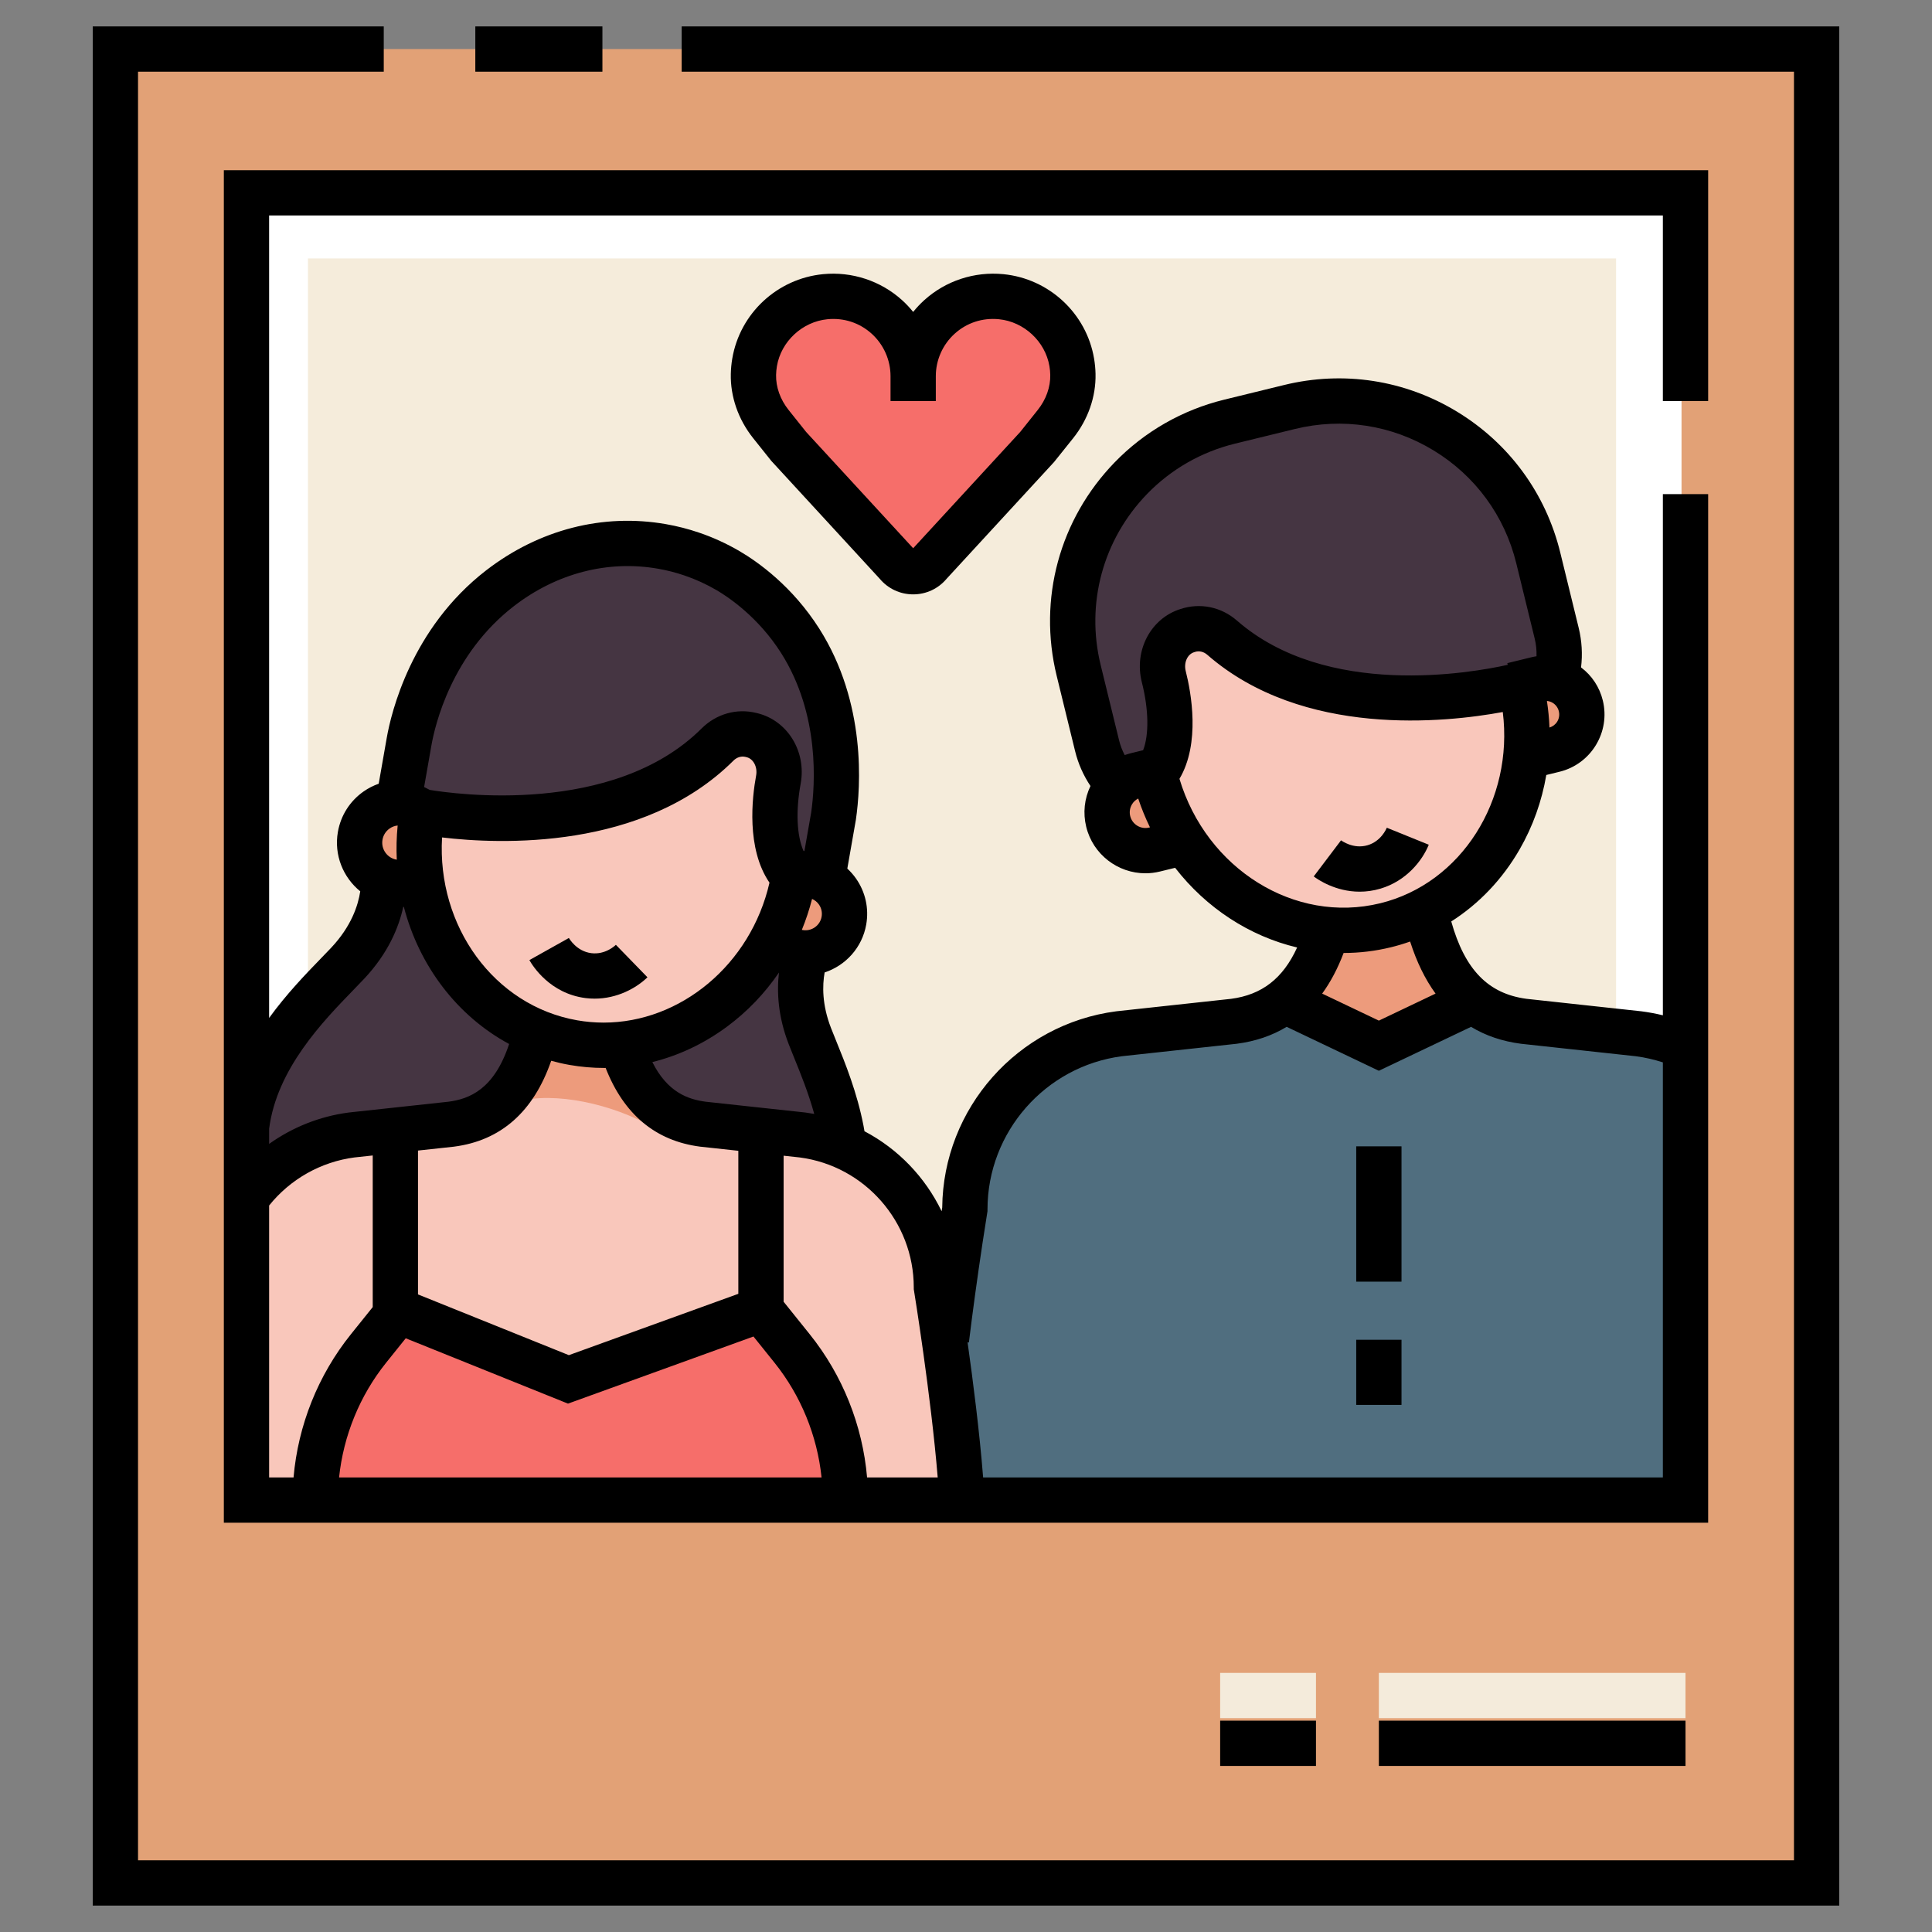 <svg xmlns="http://www.w3.org/2000/svg" width="512" viewBox="0 0 512 512" height="512" data-sanitized-enable-background="new 0 0 512 512" id="couple_x5F_picture_1_"><rect x="0" y="0" width="512" height="512" fill="#808080" stroke="none"/><g><g><path fill="#e2a176" d="m179.594 13h300.773v486h-450.843v-486h71.122"></path><path fill="#fff" d="m445.625 130.954v266.583h-381.358v-346.433h381.358v55.179"></path><path fill="#f5ecdb" d="m428.284 141.078v242.34h-346.677v-314.929h346.677v50.161"></path><path fill="#f4ebdb" d="m365.413 443.334h81.266v12h-81.266z"></path><path fill="#f4ebdb" d="m323.354 443.334h25.394v12h-25.394z"></path><path fill="#f66e6a" d="m241.999 99.69c0-12.396 10.656-22.303 23.308-21.062 9.379.92 17.148 8.115 18.719 17.407.181 1.073.279 2.132.302 3.176.106 4.785-1.634 9.429-4.618 13.17l-4.788 6.002-28.57 31.036c-2.228 2.794-6.475 2.794-8.703 0l-28.569-31.036-4.788-6.002c-2.984-3.742-4.726-8.385-4.619-13.17.023-1.044.121-2.104.303-3.176 1.57-9.292 9.34-16.487 18.719-17.407 12.649-1.241 23.304 8.666 23.304 21.062v3.112"></path></g><g><path fill="#ed9b7c" d="m310.774 224.241-4.818 1.179c-5.442 1.332-10.934-2.001-12.265-7.444-1.331-5.442 2.002-10.934 7.444-12.265l4.818-1.179"></path><path fill="#ed9b7c" d="m400.883 181.848 6.417-1.57c5.163-1.263 10.372 1.899 11.635 7.062 1.264 5.163-1.898 10.372-7.062 11.635l-4.571 1.118"></path><path fill="#f9c7bb" d="m306.043 205.251c7 28.615 34.384 46.501 61.164 39.951 26.402-6.458 42.361-34.259 36.099-62.463-.147-.661-.811-1.072-1.469-.917-7.695 1.809-51.06 10.644-77.961-12.828-2.564-2.237-5.996-2.946-9.09-1.918-.055.018-.109.036-.165.053-4.853 1.518-7.54 6.925-6.206 12.189 2.269 8.951 2.815 19.927-2.372 25.933"></path><path fill="#453542" d="m411.925 181.97-8.35 2.06c-.08-.43-.171-.86-.271-1.29-.15-.66-.81-1.07-1.47-.92-7.69 1.81-51.061 10.65-77.96-12.83-2.561-2.23-5.99-2.94-9.091-1.91-.05.01-.109.03-.159.05-4.86 1.52-7.54 6.92-6.21 12.19 2.27 8.95 2.819 19.92-2.37 25.93.22.9.46 1.8.72 2.68l-9.189 2.27c-3.261-3-5.7-6.96-6.841-11.59l-4.87-19.94c-4.63-18.91 1.221-37.92 13.83-50.94 6.9-7.12 15.83-12.45 26.17-14.98l15.881-3.89c29.25-7.15 58.76 10.76 65.92 40.01l4.88 19.95c1.1 4.53.8 9.06-.62 13.15z"></path><path fill="#ed9b7c" d="m353.045 241.706-.297 1.234c-3.501 14.738-10.74 25.766-25.766 27.717l-30.396 3.3c-23.384 3.042-40.887 22.954-40.887 46.54 0 0-.488 3.002-1.233 7.918-.966 6.438-2.372 16.126-3.654 26.637v42.486h195.869v-120.177c-3.896-1.676-8.07-2.838-12.449-3.402l-30.391-3.301c-15.02-1.953-22.268-12.984-25.763-27.717l-.299-1.233z"></path><path fill="#506e7f" d="m446.685 277.359v120.181h-195.87v-42.49c1.28-10.51 2.69-20.2 3.65-26.64.75-4.91 1.239-7.91 1.239-7.91 0-23.59 17.5-43.5 40.881-46.54l30.399-3.3c5.44-.71 9.86-2.61 13.45-5.439l24.98 11.899 24.979-11.899c3.59 2.84 8.01 4.729 13.45 5.439l30.39 3.3c4.381.56 8.551 1.729 12.452 3.399z"></path></g><g><path fill="#ed9b7c" d="m109.135 234.9-5.091-.893c-5.75-1.008-9.594-6.488-8.586-12.238 1.009-5.75 6.488-9.594 12.238-8.585l4.232 2.173"></path><path fill="#ed9b7c" d="m208.253 231.051 6.994 1.227c5.628.987 9.39 6.35 8.402 11.978-.987 5.627-6.35 9.39-11.978 8.402l-4.982-.874"></path><path fill="#453542" d="m223.631 338.578c1.826-8.424.037-22.335.176-30.078.241-13.373-4.034-21.231-7.107-27.973-7.39-16.209-3.363-26.848-3.363-26.848l-111.169-21.361s-.468 11.349-14.135 27.217c-10.809 12.549-23.766 21.889-23.766 50.465z"></path><path fill="#f9c7bb" d="m210.803 229.708c-3.081 28.576-25.858 50.344-53.085 47.242-36.536-4.163-48.869-33.299-45.789-61.875 0 0 47.253 10.356 78.404-16.482 2.516-2.167 5.419-3.623 8.543-3.027.056.01.111.021.167.03 4.889.842 8.186 5.725 7.573 10.988-1.039 8.948-3.768 17.096 4.187 23.124"></path><path fill="#f9c7bb" d="m142.197 272.787-.257 1.068c-3.043 12.789-9.325 22.371-22.371 24.067l-26.381 2.858c-11.575 1.5-21.496 7.771-27.871 16.686v80.066h189.629c-1.368-23.193-6.786-56.359-6.786-56.359 0-20.469-15.194-37.762-35.488-40.393l-26.381-2.858c-13.046-1.696-19.327-11.278-22.371-24.067l-.246-1.068"></path><path fill="#ed9b7c" d="m174.817 299.857c-9.908-6.459-25.413-10.349-35.764-8.358.512-1.125 4.037-5.462 4.452-6.687.569-1.669 1.065-3.429 1.489-5.261l.032-.146c.09-.39.179-.779.261-1.17l.008-.027.22-1.016h18.873l.22 1.043c1.798 8.437 4.898 17.441 10.209 21.622z"></path><path fill="#453542" d="m220.895 214.75-3.49 19.87-7.22-1.33c.07-.32.12-.63.18-.95-5.58-5.65-5.76-16.65-4.08-25.74.98-5.35-2.06-10.57-7.01-11.77-.06-.01-.109-.02-.17-.04-3.16-.82-6.54.12-8.95 2.52-27.859 27.76-78.229 17.77-78.229 17.77-.01.04-.01.07-.021.11l-6.819-1.26c1.109-6.3 2.22-12.61 3.319-18.91.721-4.1 4.931-25.86 24.12-40.68 12.13-9.36 27.4-13.8 42.93-11.07 2.171.38 4.83.98 7.83 2 2.98 1.01 6.291 2.44 9.721 4.44 2.5 1.47 11.85 7.23 19.06 18.58 12.208 19.24 9.628 40.94 8.829 46.46z"></path><path fill="#f66e6a" d="m224.048 397.537c0-14.613-4.987-28.789-14.137-40.185l-8.244-10.267-50.981 18.467-44.772-18.467-8.244 10.267c-9.149 11.396-14.136 25.571-14.136 40.185z"></path></g></g><g><path d="m265.893 72.657c-7.67-.752-15.304 1.765-20.97 6.903-1.062.962-2.037 2.001-2.924 3.104-.886-1.104-1.862-2.143-2.924-3.104-5.666-5.138-13.305-7.655-20.969-6.902-12.134 1.191-22.023 10.393-24.049 22.377-.226 1.331-.354 2.691-.385 4.044-.135 6.031 1.971 12.085 5.927 17.045l4.788 6.002 28.727 31.229c2.205 2.647 5.43 4.161 8.887 4.16 3.455 0 6.679-1.513 8.883-4.161l28.451-30.907 5.064-6.325c3.956-4.959 6.061-11.013 5.927-17.041-.029-1.343-.158-2.704-.385-4.047-2.025-11.984-11.915-21.186-24.048-22.377zm9.126 35.984-4.656 5.836-28.363 30.812-28.362-30.812-4.656-5.836c-2.207-2.767-3.383-6.068-3.312-9.294.018-.772.092-1.549.221-2.311 1.107-6.553 6.738-11.783 13.389-12.436 4.354-.425 8.527.939 11.737 3.85 3.167 2.872 4.983 6.969 4.983 11.24v6.593h12v-6.593c0-4.271 1.816-8.368 4.983-11.24 3.21-2.911 7.377-4.279 11.738-3.851 6.65.653 12.281 5.883 13.388 12.433.13.769.204 1.545.221 2.313.07 3.228-1.105 6.53-3.311 9.296z"></path><path d="m365.87 235.489c6.756-2.014 11.025-7.327 12.768-11.628l-11.121-4.507c-.147.364-1.541 3.582-5.074 4.635-3.78 1.128-6.922-1.196-7.054-1.296l-7.238 9.571c1.062.802 5.745 4.041 12.178 4.041 1.732 0 3.591-.235 5.541-.816z"></path><path d="m156.704 252.597c-3.918-.488-5.859-3.881-5.94-4.025l-10.471 5.862c.825 1.474 5.424 8.887 14.928 10.071.802.1 1.591.146 2.365.146 5.975 0 11.052-2.796 13.997-5.66l-8.367-8.603c-.281.275-2.862 2.67-6.512 2.209z"></path><path d="m359.413 303.793h12v35.859h-12z"></path><path d="m359.413 355.051h12v17.26h-12z"></path><g><path d="m180.647 7v12h294.775v474h-438.844v-474h65.121v-12h-77.121v498h462.844v-498z"></path><path d="m452.679 106.283v-61.179h-393.358v358.434h393.357v-272.584h-12v138.108c-1.868-.452-3.763-.807-5.679-1.055l-30.444-3.308c-10.135-1.339-16.363-7.694-19.957-20.501 7.331-4.677 13.532-11.148 18.104-19.076 3.537-6.133 5.902-12.814 7.084-19.742l3.512-.859c8.368-2.046 13.511-10.52 11.464-18.889-.866-3.541-2.892-6.602-5.768-8.763.424-3.482.219-7.028-.627-10.483l-4.879-19.948c-3.841-15.703-13.567-28.97-27.387-37.358-13.82-8.39-30.081-10.892-45.786-7.052l-15.876 3.883c-11.097 2.714-21.146 8.467-29.06 16.636-14.588 15.059-20.327 36.194-15.351 56.536l4.879 19.948c.815 3.336 2.206 6.458 4.08 9.269-1.62 3.361-2.023 7.147-1.126 10.82 1.803 7.364 8.419 12.31 15.684 12.31 1.266 0 2.552-.15 3.835-.464l4.042-.988c8.252 10.644 19.71 18.125 32.331 21.115-3.759 8.241-9.369 12.534-17.486 13.605l-30.329 3.293-.126.015c-26.126 3.398-45.867 25.705-46.112 51.996-.038.24-.093.578-.157.992-4.351-9.031-11.525-16.51-20.449-21.204-.078-.456-.149-.903-.239-1.373-1.708-8.904-4.913-16.79-7.253-22.549-.499-1.228-.961-2.364-1.366-3.409-2.413-6.191-2.313-11.312-1.7-14.752 5.546-1.826 9.946-6.555 11.023-12.696.754-4.3-.211-8.637-2.719-12.211-.676-.964-1.448-1.833-2.291-2.615l2.253-12.848.027-.175c1.252-8.627 2.813-30.823-9.7-50.543-7.183-11.304-16.295-17.715-21.097-20.537-3.455-2.021-7.099-3.687-10.817-4.944-2.823-.962-5.758-1.714-8.72-2.233-16.702-2.929-33.618 1.413-47.643 12.231-19.931 15.392-25.214 37.873-26.358 44.397l-2.133 12.16c-1.405.498-2.755 1.177-4.009 2.057-3.624 2.542-6.04 6.343-6.806 10.703-1.076 6.137 1.394 12.087 5.925 15.754-.568 3.777-2.383 9.29-7.689 14.939-.829.882-1.759 1.84-2.762 2.874-3.921 4.043-9.041 9.327-13.7 15.745v-212.661h369.357v49.179zm-381.358 213.194c5.572-6.964 13.699-11.57 22.58-12.738l4.876-.527v40.18l-5.787 7.205c-8.712 10.85-14.001 24.137-15.196 37.941h-6.473zm132.602-85.561c-4.982 21.756-23.618 37.087-43.956 37.085-2.318 0-4.661-.199-7.006-.61-22.051-3.866-37.197-24.969-35.808-48.461 15.11 1.804 53.263 3.519 77.234-20.368.879-.874 2.048-1.237 3.143-.98.155.043.296.077.42.104 1.749.485 2.836 2.629 2.434 4.825-1.071 5.8-2.66 19.356 3.539 28.405zm-57.85 47.201c1.575.431 3.176.805 4.813 1.092 3.084.542 6.174.809 9.249.809.122 0 .244-.006.366-.007 4.816 12.305 13.196 19.325 25.016 20.862l10.149 1.1v37.903l-44.915 16.255-39.975-16.098v-38.123l9.438-1.021.127-.016c12.423-1.615 21.055-9.268 25.732-22.756zm-43.726 79.992 5.179-6.449 42.998 17.315 49.151-17.788 5.558 6.922c7.007 8.725 11.331 19.354 12.489 30.428h-127.863c1.159-11.075 5.483-21.703 12.488-30.428zm278.089-97.793-15.021 7.158-15.026-7.158c2.235-3.074 4.13-6.667 5.683-10.768 4.158 0 8.367-.492 12.562-1.518 1.724-.422 3.412-.93 5.067-1.513 1.719 5.386 3.965 9.989 6.735 13.799zm32.249-72.089c-.47.772-1.198 1.318-2.057 1.576-.087-2.346-.323-4.699-.678-7.05.53.053 1.048.211 1.517.495.827.502 1.409 1.297 1.64 2.237.229.94.08 1.914-.422 2.742zm-108.685-60.329c6.339-6.543 14.394-11.152 23.292-13.329l15.876-3.883c12.591-3.081 25.629-1.071 36.708 5.654 11.08 6.725 18.877 17.362 21.957 29.951l4.879 19.948c.377 1.542.532 3.113.48 4.676-.439.069-.88.148-1.318.255l-6.417 1.569.109.447c-9.604 2.143-48.002 9.002-71.746-11.713-4.185-3.65-9.763-4.804-14.99-3.071-7.868 2.462-12.362 10.979-10.231 19.39 1.846 7.28 1.924 13.916.344 18.019l-3.232.791c-.564.138-1.114.31-1.653.503-.647-1.234-1.154-2.547-1.491-3.924l-4.879-19.948c-3.992-16.31.612-33.258 12.312-45.335zm.53 88.413c-2.217.541-4.467-.822-5.011-3.041-.263-1.076-.092-2.189.483-3.136.399-.659.969-1.17 1.636-1.516.88 2.646 1.928 5.192 3.119 7.637zm8.042-12.911c5.578-9.432 3.106-22.843 1.659-28.555-.558-2.201.421-4.439 2.196-4.994l.25-.081c1.088-.363 2.305-.083 3.254.745 25.34 22.109 63.292 17.957 78.323 15.178 2.914 23.258-10.92 45.408-32.474 50.681-22.714 5.554-46.048-9.125-53.208-32.974zm-52.175 122.914c.739-4.864 1.222-7.842 1.225-7.857l.077-.479v-.482c0-20.475 15.301-37.91 35.6-40.582l30.33-3.293.125-.015c4.945-.642 9.356-2.141 13.226-4.485l24.436 11.645 24.435-11.641c3.868 2.342 8.276 3.84 13.219 4.482l30.453 3.309c2.44.319 4.831.877 7.157 1.622v109.999h-180.138c-.955-12.098-2.688-25.65-4.122-35.803l.349.043c.994-8.154 2.181-16.812 3.628-26.463zm-18.237 11.86v.486l.078.48c.049.299 4.464 27.47 6.265 49.396h-18.716c-1.195-13.805-6.486-27.091-15.197-37.941l-6.923-8.621v-38.701l4.292.465c17.222 2.264 30.201 17.057 30.201 34.436zm-28.717-46.344-26.439-2.865c-4.673-.617-10.145-2.521-14.122-10.504 6.986-1.728 13.685-4.878 19.765-9.373 5.401-3.992 10.04-8.852 13.79-14.354-.593 5.045-.294 11.607 2.614 19.07.423 1.092.909 2.289 1.435 3.582 1.722 4.236 3.76 9.26 5.293 14.811-.772-.139-1.55-.264-2.336-.367zm4.296-51.892c-.413 2.36-2.674 3.946-5.03 3.53l-.211-.037c1.084-2.649 1.991-5.39 2.713-8.206.718.316 1.345.809 1.806 1.467.667.95.923 2.102.722 3.246zm-81.554-82.304c11.321-8.731 24.899-12.252 38.238-9.911 2.387.419 4.651.999 6.935 1.777 2.963 1.002 5.861 2.328 8.605 3.934 3.108 1.826 10.99 7.101 17.036 16.618 10.321 16.266 9.025 34.937 7.968 42.302l-1.787 10.189-.24-.042c-1.771-4.011-2.099-10.542-.754-17.819 1.564-8.535-3.486-16.741-11.498-18.683l-.201-.048c-5.224-1.311-10.662.22-14.567 4.109-23.427 23.342-65.76 17.32-72.037 16.273l-1.489-.765 1.923-10.964c.954-5.448 5.356-24.218 21.868-36.97zm-34.817 61.89c.211-1.203.877-2.251 1.877-2.952.647-.455 1.359-.727 2.141-.801-.301 3.052-.375 6.077-.234 9.057l-.07-.012c-1.203-.211-2.252-.878-2.953-1.877s-.972-2.212-.761-3.415zm-7.733 39.849c1.052-1.084 2.026-2.089 2.895-3.013 6.332-6.74 9.151-13.577 10.346-19.046l.153.027c4.051 15.618 14.122 28.9 27.894 36.327-3.982 12.078-10.577 14.571-16.065 15.297l-26.313 2.851-.125.015c-7.661.994-14.9 3.9-21.097 8.314v-4.023c2.034-15.843 14.237-28.423 22.312-36.749z"></path><path d="m365.413 455.992h81.266v12h-81.266z"></path><path d="m323.354 455.992h25.394v12h-25.394z"></path><path d="m125.965 7h33.681v12h-33.681z"></path></g></g></svg>